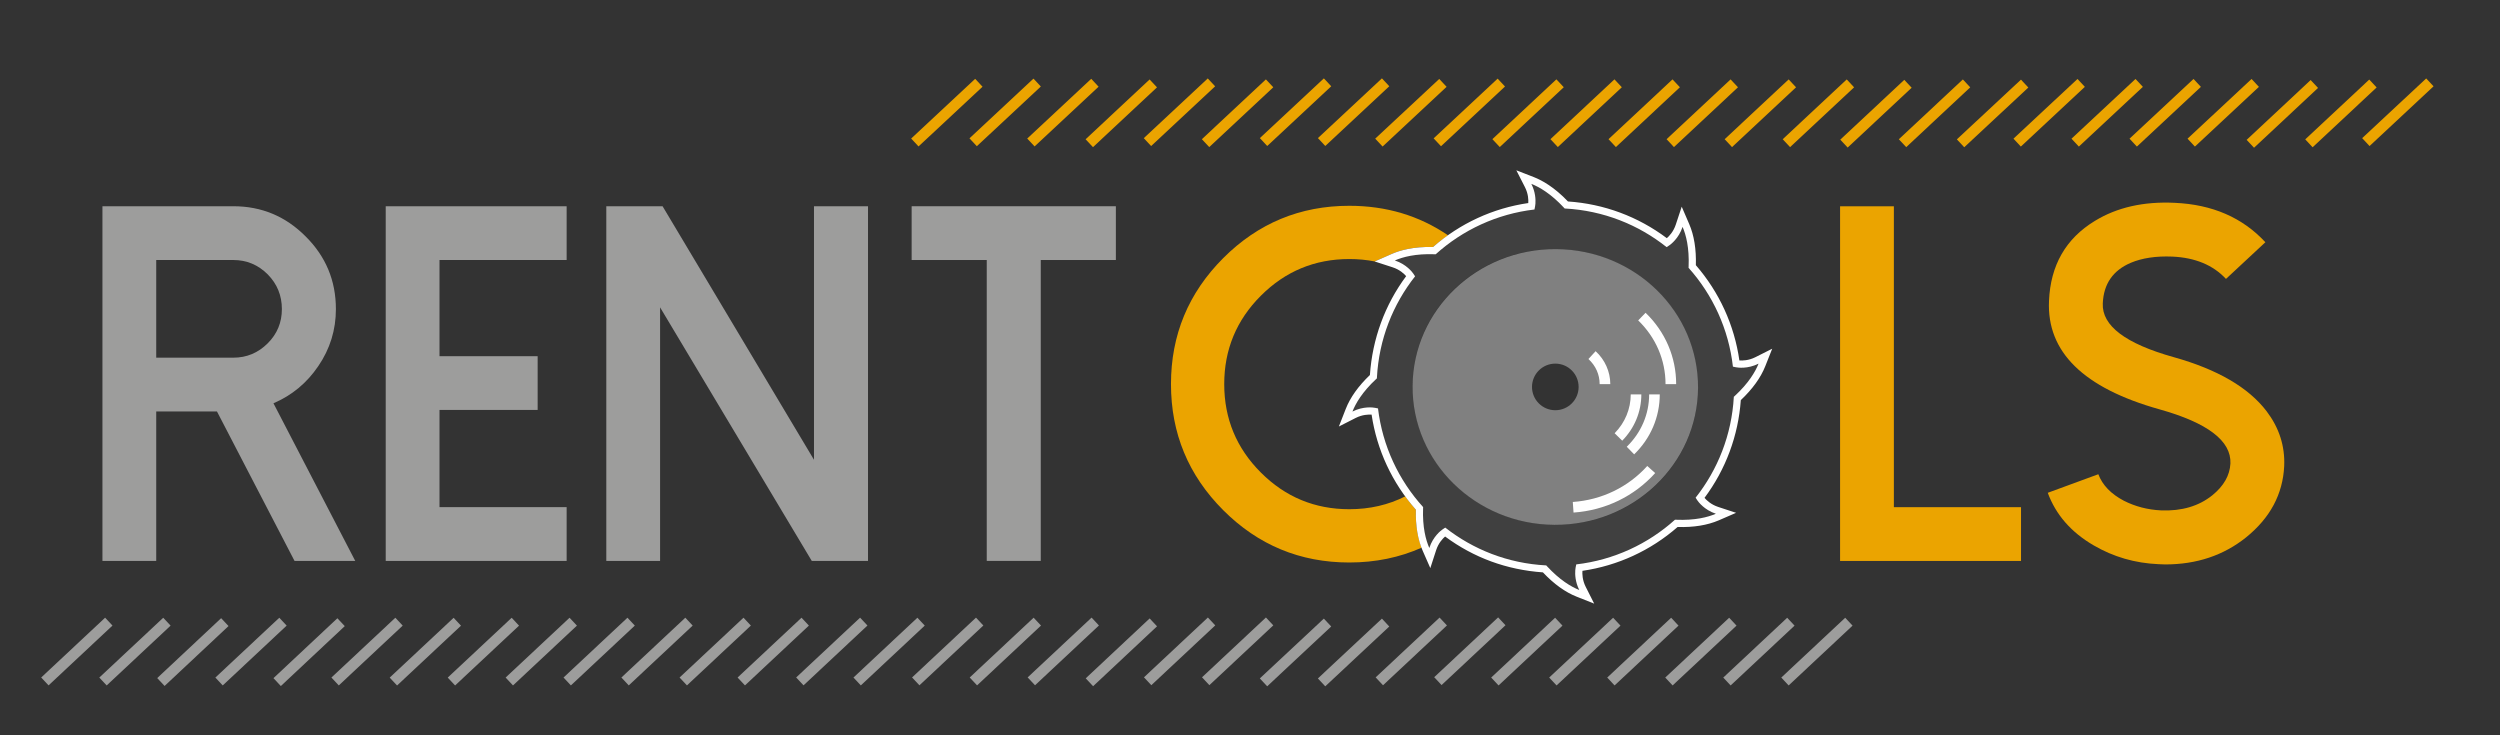<?xml version="1.0" encoding="UTF-8"?> <!-- Generator: Adobe Illustrator 15.1.0, SVG Export Plug-In . SVG Version: 6.00 Build 0) --> <svg xmlns="http://www.w3.org/2000/svg" xmlns:xlink="http://www.w3.org/1999/xlink" id="Calque_1" x="0px" y="0px" width="481.89px" height="141.73px" viewBox="0 0 481.89 141.73" xml:space="preserve"><rect x="0" y="0" width="481.89" height="141.73" fill="#333333" stroke="none"/> <path fill="none" stroke="#000000" d="M122.837,115.71"></path> <path fill="#9D9D9C" d="M68.474,108.118H56.771l-14.953-28.81H30.113v28.81H19.746V39.754h25.226c5.445,0,10.093,1.942,13.949,5.829 c3.883,3.855,5.825,8.518,5.825,13.998c0,4.013-1.13,7.675-3.39,10.984c-2.197,3.249-5.08,5.642-8.646,7.168L68.474,108.118z M44.972,68.945c2.576,0,4.789-0.925,6.638-2.775c1.815-1.813,2.724-4.013,2.724-6.589c0-2.612-0.909-4.844-2.724-6.688 c-1.849-1.848-4.062-2.775-6.638-2.775H30.113v18.827H44.972z"></path> <path fill="#9D9D9C" d="M109.223,39.754v10.364H84.718v18.537h18.917v10.368H84.718V97.75h24.505v10.368H74.35V39.754H109.223z"></path> <path fill="#9D9D9C" d="M167.315,39.754v68.364h-10.843l-29.237-48.873v48.873h-10.367V39.754h10.846l29.187,48.873V39.754H167.315z "></path> <path fill="#9D9D9C" d="M215.089,39.754v10.364h-14.477v58h-10.411v-58h-14.476V39.754H215.089z"></path> <g> <path fill="#EBA400" d="M365.055,39.765v57.997h24.509v10.364h-34.877V39.765H365.055z"></path> <path fill="#EBA400" d="M416.076,108.749c-4.521-0.193-8.697-1.399-12.517-3.631c-4.331-2.517-7.28-5.892-8.841-10.128l9.748-3.58 c0.794,2.1,2.438,3.805,4.922,5.11c2.195,1.113,4.586,1.734,7.165,1.86c3.98,0.16,7.276-0.812,9.89-2.913 c2.196-1.783,3.359-3.819,3.485-6.116c0.191-4.36-4.378-7.848-13.711-10.461c-14.619-4.107-21.705-11.067-21.258-20.875 c0.285-6.883,3.232-12.024,8.839-15.434c4.267-2.61,9.393-3.772,15.382-3.486c7.263,0.32,13.09,2.851,17.485,7.597l-7.594,7.07 c-2.486-2.674-5.945-4.111-10.369-4.303c-3.124-0.126-5.782,0.273-7.978,1.197c-3.44,1.464-5.241,4.077-5.398,7.833 c-0.193,4.298,4.377,7.755,13.709,10.366c8.408,2.358,14.365,5.828,17.868,10.414c2.421,3.189,3.552,6.704,3.391,10.559 c-0.256,5.417-2.705,10.004-7.355,13.76c-4.332,3.471-9.524,5.209-15.573,5.209C416.918,108.799,416.49,108.781,416.076,108.749z"></path> </g> <g> <rect x="203.9" y="117.207" transform="matrix(0.683 0.73 -0.73 0.683 156.704 -109.854)" fill="#9D9D9C" width="2.079" height="16.879"></rect> <rect x="215.089" y="117.206" transform="matrix(0.684 0.73 -0.73 0.684 160.042 -117.978)" fill="#9D9D9C" width="2.081" height="16.881"></rect> <rect x="226.28" y="117.207" transform="matrix(0.683 0.73 -0.73 0.683 163.839 -126.209)" fill="#9D9D9C" width="2.079" height="16.88"></rect> <rect x="237.469" y="117.206" transform="matrix(0.683 0.73 -0.73 0.683 167.387 -134.382)" fill="#9D9D9C" width="2.079" height="16.881"></rect> <rect x="248.657" y="117.207" transform="matrix(0.683 0.731 -0.731 0.683 171.025 -142.581)" fill="#9D9D9C" width="2.078" height="16.881"></rect> <rect x="259.846" y="117.207" transform="matrix(0.683 0.731 -0.731 0.683 174.575 -150.756)" fill="#9D9D9C" width="2.078" height="16.881"></rect> <rect x="271.036" y="117.206" transform="matrix(0.683 0.73 -0.73 0.683 177.93 -158.869)" fill="#9D9D9C" width="2.08" height="16.881"></rect> <rect x="282.225" y="117.207" transform="matrix(0.683 0.73 -0.73 0.683 181.575 -167.073)" fill="#9D9D9C" width="2.079" height="16.881"></rect> <rect x="293.414" y="117.207" transform="matrix(0.683 0.73 -0.73 0.683 184.916 -175.171)" fill="#9D9D9C" width="2.08" height="16.881"></rect> <rect x="304.602" y="117.207" transform="matrix(0.683 0.73 -0.73 0.683 188.457 -183.339)" fill="#9D9D9C" width="2.08" height="16.881"></rect> <rect x="315.791" y="117.207" transform="matrix(0.683 0.73 -0.73 0.683 191.998 -191.506)" fill="#9D9D9C" width="2.08" height="16.88"></rect> <rect x="326.981" y="117.207" transform="matrix(0.683 0.73 -0.73 0.683 195.54 -199.674)" fill="#9D9D9C" width="2.08" height="16.88"></rect> <rect x="338.17" y="117.207" transform="matrix(0.683 0.73 -0.73 0.683 199.081 -207.841)" fill="#9D9D9C" width="2.08" height="16.879"></rect> <rect x="349.358" y="117.207" transform="matrix(0.683 0.73 -0.73 0.683 202.623 -216.009)" fill="#9D9D9C" width="2.08" height="16.879"></rect> <g> <rect x="13.783" y="117.207" transform="matrix(0.683 0.73 -0.73 0.683 96.409 28.948)" fill="#9D9D9C" width="2.08" height="16.881"></rect> <rect x="24.972" y="117.207" transform="matrix(0.683 0.73 -0.73 0.683 99.968 20.794)" fill="#9D9D9C" width="2.08" height="16.88"></rect> <rect x="36.161" y="117.207" transform="matrix(0.684 0.73 -0.73 0.684 103.453 12.59)" fill="#9D9D9C" width="2.081" height="16.88"></rect> <rect x="47.351" y="117.207" transform="matrix(0.683 0.73 -0.73 0.683 107.054 4.455)" fill="#9D9D9C" width="2.08" height="16.88"></rect> <rect x="58.539" y="117.207" transform="matrix(0.684 0.73 -0.73 0.684 110.553 -3.731)" fill="#9D9D9C" width="2.081" height="16.88"></rect> <rect x="69.728" y="117.207" transform="matrix(0.683 0.73 -0.73 0.683 114.14 -11.882)" fill="#9D9D9C" width="2.08" height="16.88"></rect> <rect x="80.918" y="117.207" transform="matrix(0.683 0.73 -0.73 0.683 117.733 -20.038)" fill="#9D9D9C" width="2.079" height="16.88"></rect> <rect x="92.106" y="117.206" transform="matrix(0.683 0.73 -0.73 0.683 121.278 -28.21)" fill="#9D9D9C" width="2.079" height="16.881"></rect> <rect x="103.295" y="117.207" transform="matrix(0.683 0.73 -0.73 0.683 124.796 -36.385)" fill="#9D9D9C" width="2.08" height="16.88"></rect> <rect x="114.485" y="117.207" transform="matrix(0.683 0.73 -0.73 0.683 128.312 -44.558)" fill="#9D9D9C" width="2.08" height="16.88"></rect> <rect x="125.673" y="117.206" transform="matrix(0.683 0.73 -0.73 0.683 131.824 -52.727)" fill="#9D9D9C" width="2.08" height="16.881"></rect> <rect x="136.862" y="117.206" transform="matrix(0.683 0.73 -0.73 0.683 135.397 -60.895)" fill="#9D9D9C" width="2.08" height="16.881"></rect> <rect x="148.051" y="117.207" transform="matrix(0.683 0.73 -0.73 0.683 138.94 -69.063)" fill="#9D9D9C" width="2.08" height="16.881"></rect> <rect x="159.241" y="117.207" transform="matrix(0.683 0.73 -0.73 0.683 142.587 -77.242)" fill="#9D9D9C" width="2.079" height="16.88"></rect> <rect x="170.429" y="117.207" transform="matrix(0.683 0.73 -0.73 0.683 145.989 -85.397)" fill="#9D9D9C" width="2.08" height="16.88"></rect> <rect x="181.618" y="117.207" transform="matrix(0.683 0.73 -0.73 0.683 149.643 -93.581)" fill="#9D9D9C" width="2.079" height="16.88"></rect> <rect x="192.807" y="117.206" transform="matrix(0.683 0.73 -0.73 0.683 153.111 -101.739)" fill="#9D9D9C" width="2.08" height="16.881"></rect> </g> </g> <g> <rect x="405.302" y="13.291" transform="matrix(0.682 0.731 -0.731 0.682 144.931 -290.12)" fill="#EBA400" width="2.082" height="16.88"></rect> <rect x="181.522" y="13.292" transform="matrix(0.682 0.731 -0.731 0.682 73.888 -126.564)" fill="#EBA400" width="2.082" height="16.878"></rect> <rect x="192.71" y="13.292" transform="matrix(0.682 0.731 -0.731 0.682 77.496 -134.783)" fill="#EBA400" width="2.081" height="16.878"></rect> <rect x="203.899" y="13.291" transform="matrix(0.682 0.731 -0.731 0.682 80.997 -142.923)" fill="#EBA400" width="2.082" height="16.878"></rect> <rect x="215.088" y="13.29" transform="matrix(0.683 0.731 -0.731 0.683 84.405 -150.991)" fill="#EBA400" width="2.083" height="16.88"></rect> <rect x="226.278" y="13.291" transform="matrix(0.682 0.731 -0.731 0.682 88.201 -159.356)" fill="#EBA400" width="2.081" height="16.879"></rect> <rect x="237.467" y="13.289" transform="matrix(0.683 0.731 -0.731 0.683 91.533 -167.364)" fill="#EBA400" width="2.083" height="16.882"></rect> <rect x="248.655" y="13.291" transform="matrix(0.682 0.731 -0.731 0.682 95.318 -175.723)" fill="#EBA400" width="2.081" height="16.88"></rect> <rect x="259.845" y="13.291" transform="matrix(0.682 0.731 -0.731 0.682 98.877 -183.907)" fill="#EBA400" width="2.081" height="16.88"></rect> <rect x="271.035" y="13.29" transform="matrix(0.682 0.731 -0.731 0.682 102.29 -191.976)" fill="#EBA400" width="2.082" height="16.88"></rect> <rect x="282.224" y="13.291" transform="matrix(0.682 0.731 -0.731 0.682 105.92 -200.215)" fill="#EBA400" width="2.081" height="16.88"></rect> <rect x="293.413" y="13.291" transform="matrix(0.683 0.731 -0.731 0.683 109.319 -208.27)" fill="#EBA400" width="2.083" height="16.88"></rect> <rect x="304.601" y="13.291" transform="matrix(0.683 0.731 -0.731 0.683 112.869 -216.446)" fill="#EBA400" width="2.083" height="16.88"></rect> <rect x="315.79" y="13.291" transform="matrix(0.683 0.731 -0.731 0.683 116.419 -224.621)" fill="#EBA400" width="2.083" height="16.878"></rect> <rect x="326.98" y="13.291" transform="matrix(0.683 0.731 -0.731 0.683 119.97 -232.798)" fill="#EBA400" width="2.083" height="16.879"></rect> <rect x="338.169" y="13.291" transform="matrix(0.683 0.731 -0.731 0.683 123.521 -240.974)" fill="#EBA400" width="2.083" height="16.878"></rect> <rect x="349.357" y="13.291" transform="matrix(0.683 0.731 -0.731 0.683 127.071 -249.15)" fill="#EBA400" width="2.083" height="16.879"></rect> <rect x="360.546" y="13.291" transform="matrix(0.683 0.731 -0.731 0.683 130.526 -257.247)" fill="#EBA400" width="2.083" height="16.88"></rect> <rect x="371.735" y="13.29" transform="matrix(0.683 0.731 -0.731 0.683 134.173 -265.503)" fill="#EBA400" width="2.083" height="16.88"></rect> <rect x="382.925" y="13.291" transform="matrix(0.682 0.732 -0.732 0.682 138.129 -274.016)" fill="#EBA400" width="2.08" height="16.88"></rect> <rect x="394.113" y="13.29" transform="matrix(0.682 0.731 -0.731 0.682 141.378 -281.942)" fill="#EBA400" width="2.082" height="16.88"></rect> <rect x="416.491" y="13.291" transform="matrix(0.682 0.731 -0.731 0.682 148.485 -298.299)" fill="#EBA400" width="2.082" height="16.879"></rect> <rect x="427.68" y="13.291" transform="matrix(0.682 0.731 -0.731 0.682 152.038 -306.477)" fill="#EBA400" width="2.082" height="16.879"></rect> <rect x="438.869" y="13.291" transform="matrix(0.683 0.731 -0.731 0.683 155.361 -314.462)" fill="#EBA400" width="2.083" height="16.88"></rect> <rect x="450.045" y="13.29" transform="matrix(0.683 0.731 -0.731 0.683 159.023 -322.725)" fill="#EBA400" width="2.083" height="16.881"></rect> <rect x="461.235" y="13.29" transform="matrix(0.682 0.731 -0.731 0.682 162.815 -331.108)" fill="#EBA400" width="2.081" height="16.88"></rect> </g> <g> <path fill="#EBA400" d="M272.916,98.25c-0.728-0.826-1.398-1.691-2.044-2.574c-3.255,1.648-6.848,2.479-10.786,2.479 c-6.655,0-12.334-2.356-17.043-7.066c-4.71-4.706-7.065-10.389-7.065-17.044c0-6.656,2.354-12.34,7.065-17.046 c4.709-4.71,10.388-7.067,17.043-7.067c1.697,0,3.328,0.156,4.896,0.462l3.314-1.458c1.465-0.644,4.063-1.425,7.932-1.327 c0.924-0.809,1.897-1.547,2.89-2.251c-5.563-3.793-11.906-5.69-19.032-5.69c-9.481,0-17.579,3.361-24.296,10.079 c-6.716,6.721-10.076,14.817-10.076,24.299c0,9.48,3.36,17.58,10.076,24.299c6.717,6.719,14.815,10.078,24.296,10.078 c5.038,0,9.678-0.959,13.935-2.854C273.232,103.51,272.846,101.066,272.916,98.25z"></path> <g> <path fill="#FFFFFF" d="M306.309,115.456l-2.229-0.883c-2.182-0.864-4.354-2.447-6.455-4.701 c-7.044-0.465-13.544-2.871-19.083-7.051c-0.226,0.16-1.545,1.159-2.167,3.085l-0.738,2.277l-0.964-2.192 c-0.947-2.154-1.376-4.817-1.279-7.914c-4.67-5.251-7.633-11.656-8.593-18.586c-0.313-0.046-1.934-0.248-3.7,0.651l-2.133,1.088 l0.87-2.229c0.854-2.191,2.429-4.378,4.68-6.499c0.45-7.137,2.905-13.729,7.127-19.283c-0.195-0.274-1.19-1.541-3.072-2.151 l-2.276-0.737l2.192-0.963c1.485-0.653,4.057-1.399,7.913-1.282c5.262-4.651,11.676-7.591,18.609-8.53 c0.052-0.304,0.26-1.92-0.651-3.704l-1.09-2.133l2.23,0.869c1.517,0.591,3.871,1.887,6.52,4.705 c0.044,0.003,0.089,0.005,0.13,0.009c6.996,0.46,13.594,2.944,19.146,7.207c0.263-0.187,1.546-1.175,2.171-3.065l0.751-2.277 l0.95,2.201c0.932,2.16,1.349,4.826,1.239,7.917c4.624,5.276,7.533,11.692,8.449,18.619c0.308,0.053,1.93,0.267,3.711-0.631 l2.139-1.075l-0.883,2.224c-0.867,2.19-2.461,4.372-4.731,6.486c-0.456,6.958-2.917,13.527-7.135,19.065 c0.155,0.219,1.154,1.551,3.082,2.187l2.274,0.748l-2.198,0.954c-2.162,0.933-4.827,1.35-7.917,1.239 c-5.262,4.644-11.674,7.574-18.6,8.512c-0.058,0.317-0.264,1.925,0.63,3.704L306.309,115.456z M298.413,108.094l0.305,0.276 c1.566,1.706,2.971,2.813,4.135,3.539c-0.267-1.457-0.065-2.55-0.031-2.718l0.255-1.23l0.653-0.073 c6.925-0.809,13.334-3.709,18.528-8.391l0.278-0.25l0.574,0.028c2.198,0.09,3.933-0.119,5.255-0.428 c-1.217-0.843-1.853-1.754-1.948-1.896l-0.698-1.068l0.405-0.516c4.309-5.449,6.786-11.997,7.172-18.932l0.019-0.372l0.435-0.395 c1.621-1.492,2.699-2.868,3.414-4.023c-1.456,0.267-2.553,0.071-2.723,0.037l-1.239-0.256l-0.074-0.657 c-0.783-6.925-3.664-13.341-8.326-18.549l-0.251-0.282l0.031-0.575c0.09-2.195-0.12-3.926-0.429-5.248 c-0.843,1.22-1.76,1.851-1.902,1.946l-1.052,0.692l-0.515-0.414c-5.484-4.372-12.095-6.872-19.094-7.247l-0.315-0.082 l-0.342-0.213l-0.153-0.162c-1.498-1.617-2.88-2.686-4.037-3.396c0.277,1.458,0.079,2.552,0.048,2.721l-0.253,1.239l-0.653,0.079 c-6.932,0.81-13.344,3.718-18.537,8.404l-0.274,0.25l-0.572-0.022c-2.206-0.082-3.939,0.14-5.26,0.456 c1.226,0.835,1.862,1.748,1.957,1.89l0.693,1.047l-0.408,0.516c-4.315,5.464-6.79,12.03-7.16,18.986l-0.021,0.373l-0.417,0.545 c-1.614,1.498-2.685,2.879-3.393,4.039c1.454-0.275,2.547-0.086,2.716-0.053l1.238,0.253l0.08,0.651 c0.827,6.925,3.757,13.329,8.465,18.514l0.251,0.277l-0.024,0.574c-0.08,2.204,0.139,3.937,0.457,5.258 c0.834-1.226,1.746-1.862,1.888-1.957l1.064-0.706l0.515,0.407c5.445,4.271,11.963,6.706,18.897,7.09L298.413,108.094z"></path> <path fill="#FFFFFF" d="M307.29,116.354l-3.384-1.342c-2.202-0.871-4.388-2.446-6.499-4.684 c-6.979-0.492-13.32-2.816-18.856-6.912c-0.449,0.391-1.281,1.257-1.727,2.633l-1.121,3.458l-1.462-3.327 c-0.956-2.173-1.401-4.839-1.325-7.931c-4.572-5.193-7.516-11.52-8.531-18.327c-0.603-0.04-1.801-0.005-3.069,0.642l-3.241,1.649 l1.324-3.385c0.862-2.211,2.43-4.412,4.66-6.542c0.474-6.965,2.886-13.544,6.988-19.059c-0.387-0.444-1.247-1.264-2.62-1.708 l-3.457-1.122l3.327-1.462c1.465-0.644,4.063-1.425,7.932-1.327c5.204-4.553,11.54-7.475,18.355-8.47 c0.042-0.589,0.016-1.778-0.646-3.072l-1.654-3.239l3.389,1.318c1.53,0.599,3.904,1.896,6.563,4.687 c6.934,0.467,13.513,2.912,19.055,7.077c0.449-0.387,1.274-1.244,1.727-2.614l1.143-3.458l1.442,3.343 c0.941,2.181,1.375,4.85,1.283,7.933c4.523,5.216,7.419,11.555,8.39,18.364c0.586,0.045,1.785,0.026,3.082-0.626l3.247-1.634 l-1.34,3.378c-0.877,2.209-2.461,4.406-4.713,6.53c-0.484,6.843-2.899,13.346-6.997,18.841c0.39,0.452,1.257,1.291,2.633,1.745 l3.456,1.136l-3.34,1.449c-2.183,0.939-4.854,1.379-7.932,1.283c-5.2,4.541-11.533,7.458-18.347,8.451 c-0.042,0.572-0.026,1.774,0.626,3.075L307.29,116.354z M278.548,102.233l0.278,0.208c5.505,4.157,11.84,6.499,18.831,6.958 l0.186,0.014l0.128,0.136c2.054,2.205,4.169,3.747,6.284,4.585l1.07,0.426l-0.519-1.029c-0.974-1.938-0.732-3.672-0.674-4 l0.06-0.339l0.341-0.048c6.83-0.922,13.174-3.825,18.353-8.396l0.142-0.126l0.188,0.008c3.026,0.116,5.616-0.298,7.712-1.201 l1.06-0.459l-1.097-0.36c-2.031-0.669-3.121-2.083-3.317-2.358l-0.203-0.285l0.213-0.277c4.154-5.457,6.588-11.963,7.037-18.811 l0.012-0.187l0.138-0.131c2.221-2.064,3.773-4.188,4.614-6.312l0.425-1.069l-1.028,0.518c-1.947,0.98-3.688,0.727-4.004,0.674 l-0.344-0.059l-0.046-0.345c-0.901-6.823-3.785-13.175-8.335-18.37l-0.124-0.141l0.007-0.188c0.109-3.021-0.295-5.617-1.202-7.712 l-0.457-1.059l-0.361,1.095c-0.652,1.978-1.958,3.027-2.344,3.303l-0.284,0.203l-0.278-0.213 c-5.468-4.198-12.001-6.657-18.89-7.109l-0.186-0.013l-0.259-0.145c-2.589-2.757-4.88-4.017-6.345-4.589l-1.072-0.418l0.523,1.027 c0.979,1.916,0.752,3.666,0.696,3.998l-0.057,0.345l-0.345,0.045c-6.83,0.925-13.178,3.835-18.36,8.417l-0.14,0.124l-0.188-0.005 c-3.794-0.12-6.309,0.625-7.71,1.242l-1.053,0.464l1.095,0.354c2.033,0.659,3.114,2.051,3.31,2.324l0.205,0.283l-0.212,0.279 c-4.161,5.474-6.591,12.054-7.031,19.027l-0.012,0.186l-0.137,0.129c-2.2,2.071-3.735,4.2-4.563,6.325l-0.419,1.071l1.026-0.522 c1.896-0.966,3.646-0.752,3.982-0.697l0.349,0.052l0.05,0.35c0.947,6.824,3.879,13.164,8.479,18.337l0.125,0.141l-0.006,0.188 c-0.096,3.028,0.321,5.622,1.241,7.708l0.463,1.056l0.355-1.096c0.64-1.981,1.952-3.045,2.339-3.324L278.548,102.233z M303.51,112.875l-0.908-0.565c-1.407-0.877-2.832-2.095-4.232-3.619l-0.149-0.133l-0.205-0.012 c-7.04-0.391-13.666-2.875-19.164-7.189l-0.248-0.195l-0.778,0.517c-0.097,0.063-0.967,0.661-1.758,1.828l-0.601,0.882 l-0.25-1.036c-0.384-1.597-0.544-3.409-0.472-5.389l0.018-0.383l-0.12-0.132c-4.778-5.261-7.746-11.755-8.584-18.777l-0.039-0.312 l-0.904-0.183c-0.07-0.016-0.463-0.086-1.068-0.086c-0.486,0-0.981,0.047-1.468,0.137l-1.045,0.197l0.557-0.907 c0.854-1.399,2.023-2.792,3.472-4.138l0.277-0.368l0.011-0.23c0.377-7.056,2.888-13.714,7.263-19.252l0.196-0.247l-0.506-0.762 c-0.063-0.096-0.653-0.96-1.827-1.761l-0.884-0.602l1.04-0.248c1.595-0.381,3.349-0.54,5.386-0.469l0.379,0.016l0.132-0.119 c5.27-4.755,11.77-7.703,18.8-8.525l0.313-0.037l0.185-0.905c0.05-0.266,0.197-1.257-0.049-2.538l-0.199-1.05l0.911,0.558 c1.405,0.862,2.798,2.032,4.139,3.479l0.107,0.114l0.228,0.143l0.246,0.063c7.02,0.367,13.715,2.908,19.269,7.336l0.247,0.197 l0.766-0.502c0.158-0.104,0.995-0.692,1.773-1.82l0.605-0.877l0.242,1.038c0.374,1.599,0.522,3.407,0.442,5.375l-0.021,0.386 l0.122,0.137c4.728,5.281,7.646,11.786,8.442,18.809l0.035,0.317l0.905,0.188c0.075,0.015,0.484,0.091,1.115,0.091 c0.475,0,0.954-0.043,1.425-0.13l1.049-0.192l-0.562,0.907c-0.863,1.394-2.04,2.782-3.495,4.122l-0.292,0.265l-0.011,0.18 c-0.391,7.036-2.904,13.675-7.271,19.198l-0.195,0.248l0.513,0.784c0.103,0.153,0.697,0.987,1.822,1.765l0.877,0.608l-1.038,0.242 c-1.594,0.373-3.343,0.525-5.384,0.44l-0.382-0.02l-0.136,0.121c-5.265,4.745-11.763,7.687-18.789,8.507l-0.314,0.036 l-0.185,0.895c-0.022,0.112-0.222,1.144,0.033,2.536L303.51,112.875z M278.649,99.994l0.785,0.619 c5.345,4.192,11.787,6.609,18.629,6.989l0.542,0.028l0.43,0.389c1.085,1.181,2.161,2.153,3.224,2.921 c-0.061-0.991,0.066-1.685,0.101-1.847l0.322-1.563l0.993-0.114c6.83-0.796,13.146-3.656,18.266-8.271l0.426-0.38l0.767,0.036 c1.522,0.063,2.874-0.013,4.132-0.219c-0.736-0.65-1.146-1.23-1.239-1.369l-0.889-1.359l0.615-0.782 c4.247-5.367,6.691-11.823,7.072-18.664l0.029-0.567l0.577-0.521c1.096-1.009,2.022-2.042,2.767-3.081 c-0.181,0.012-0.363,0.018-0.545,0.018c-0.703,0-1.178-0.085-1.306-0.111l-1.576-0.326l-0.114-0.996 c-0.772-6.829-3.61-13.152-8.207-18.288l-0.382-0.428l0.042-0.769c0.062-1.479-0.014-2.86-0.221-4.121 c-0.654,0.739-1.238,1.146-1.377,1.238l-1.342,0.883l-0.782-0.629c-5.398-4.303-11.907-6.774-18.823-7.144l-0.54-0.151 l-0.438-0.292l-0.151-0.162c-1.011-1.09-2.048-2.014-3.093-2.755c0.059,0.885-0.033,1.549-0.088,1.845l-0.322,1.582l-0.992,0.119 c-6.837,0.8-13.156,3.666-18.277,8.286l-0.416,0.379l-0.767-0.03c-1.521-0.062-2.875,0.027-4.134,0.241 c0.75,0.655,1.153,1.233,1.245,1.37l0.883,1.333l-0.62,0.785c-4.253,5.385-6.694,11.858-7.061,18.717l-0.027,0.521l-0.508,0.661 c-1.132,1.06-2.065,2.106-2.806,3.153c0.199-0.016,0.396-0.021,0.593-0.021c0.676,0,1.13,0.077,1.253,0.104l1.576,0.318 l0.121,0.991c0.814,6.825,3.7,13.138,8.345,18.253l0.381,0.42l-0.032,0.767c-0.055,1.488,0.027,2.875,0.241,4.137 c0.652-0.747,1.23-1.154,1.37-1.247L278.649,99.994z"></path> </g> <path fill="#404040" d="M325.499,46.938c0.063,0.052,0.127,0.102,0.193,0.154C325.626,47.039,325.563,46.989,325.499,46.938z"></path> <polygon fill="#404040" points="327.648,48.782 327.641,48.777 327.648,48.783 "></polygon> <polygon fill="#404040" points="279.365,50.063 279.365,50.063 279.365,50.063 "></polygon> <polygon fill="#404040" points="269.724,74.59 269.724,74.596 269.724,74.59 "></polygon> <path fill="#404040" d="M276.234,53.801c0.004-0.004,0.008-0.01,0.012-0.015C276.242,53.791,276.238,53.797,276.234,53.801z"></path> <path fill="#404040" d="M326.839,95.932c4.256-5.383,6.957-12.081,7.366-19.447l0.156-0.14c2.704-2.49,3.994-4.692,4.612-6.25 c-2.094,1.054-4.006,0.771-4.35,0.701l-0.593-0.123c-0.82-7.243-3.896-13.851-8.551-19.054l0.011-0.198 c0.153-3.676-0.496-6.146-1.163-7.687c-0.733,2.229-2.285,3.382-2.579,3.576l-0.499,0.326c-5.415-4.315-12.173-7.051-19.613-7.446 l-0.038-0.002l-0.149-0.163c-2.502-2.691-4.713-3.971-6.276-4.582c0.8,1.568,0.844,3.033,0.789,3.813 c-0.019,0.261-0.05,0.447-0.067,0.534l-0.118,0.593c-7.245,0.846-13.854,3.952-19.041,8.634l-0.203-0.009 c-3.668-0.134-6.135,0.523-7.67,1.197c2.228,0.726,3.382,2.267,3.577,2.558l0.326,0.494c0,0,0,0.002-0.001,0.002l0.001,0.003 c-4.259,5.397-6.961,12.11-7.354,19.497c0,0.056,0,0.109-0.003,0.164l0,0c0,0.002,0,0.004,0,0.006l-0.14,0.127 c-2.69,2.503-3.966,4.712-4.576,6.274c2.086-1.064,3.998-0.791,4.341-0.723l0.585,0.117c0.87,7.242,3.997,13.841,8.697,19.019 l-0.008,0.201c-0.136,3.677,0.525,6.144,1.2,7.681c0.722-2.23,2.269-3.391,2.561-3.586l0.512-0.341 c5.38,4.222,12.062,6.896,19.411,7.283c0.019,0,0.035,0.002,0.054,0.002l0.114,0.127c2.491,2.707,4.693,3.998,6.255,4.615 c-0.79-1.572-0.829-3.038-0.77-3.818c0.021-0.261,0.05-0.446,0.068-0.532l0.121-0.584c7.243-0.844,13.847-3.94,19.033-8.616 l0.197,0.01c3.67,0.153,6.138-0.49,7.681-1.158c-2.225-0.734-3.375-2.284-3.569-2.576l-0.337-0.514 c0.001-0.002,0.001-0.002,0.001-0.004L326.839,95.932z M298.046,101.1c-15.163-1-26.671-13.685-25.705-28.326 c0.964-14.646,14.039-25.708,29.2-24.71c15.168,1.001,26.676,13.686,25.707,28.331C326.284,91.039,313.209,102.102,298.046,101.1z"></path> <path fill="#808080" d="M299.971,48.016c-15.194-0.1-27.592,11.716-27.689,26.393c-0.1,14.676,12.138,26.655,27.333,26.758 c15.2,0.101,27.598-11.714,27.693-26.391C327.407,60.101,315.17,48.118,299.971,48.016z M299.763,79.074 c-2.479-0.018-4.476-2.041-4.46-4.521c0.017-2.479,2.042-4.479,4.521-4.463c2.485,0.017,4.479,2.044,4.464,4.523 C304.271,77.092,302.248,79.091,299.763,79.074z"></path> <path fill="#FFFFFF" d="M303.308,98.801l-0.142-2.043c5.581-0.391,10.68-2.857,14.352-6.941l1.526,1.368 C315.011,95.667,309.424,98.373,303.308,98.801z"></path> <path fill="#FFFFFF" d="M323.09,74.044h-2.049c0-4.641-1.87-9.001-5.269-12.283l1.422-1.472 C320.996,63.959,323.09,68.844,323.09,74.044z"></path> <path fill="#FFFFFF" d="M314.993,87.582l-1.426-1.468c2.785-2.706,4.316-6.288,4.316-10.095h2.046 C319.93,80.386,318.175,84.493,314.993,87.582z"></path> <path fill="#FFFFFF" d="M312.693,84.947l-1.463-1.438c2.002-2.033,3.104-4.694,3.104-7.487h2.045 C316.379,79.355,315.07,82.525,312.693,84.947z"></path> <path fill="#FFFFFF" d="M310.394,74.044h-2.05c0-1.847-0.768-3.567-2.164-4.841l1.385-1.51 C309.361,69.336,310.394,71.651,310.394,74.044z"></path> </g> </svg> 